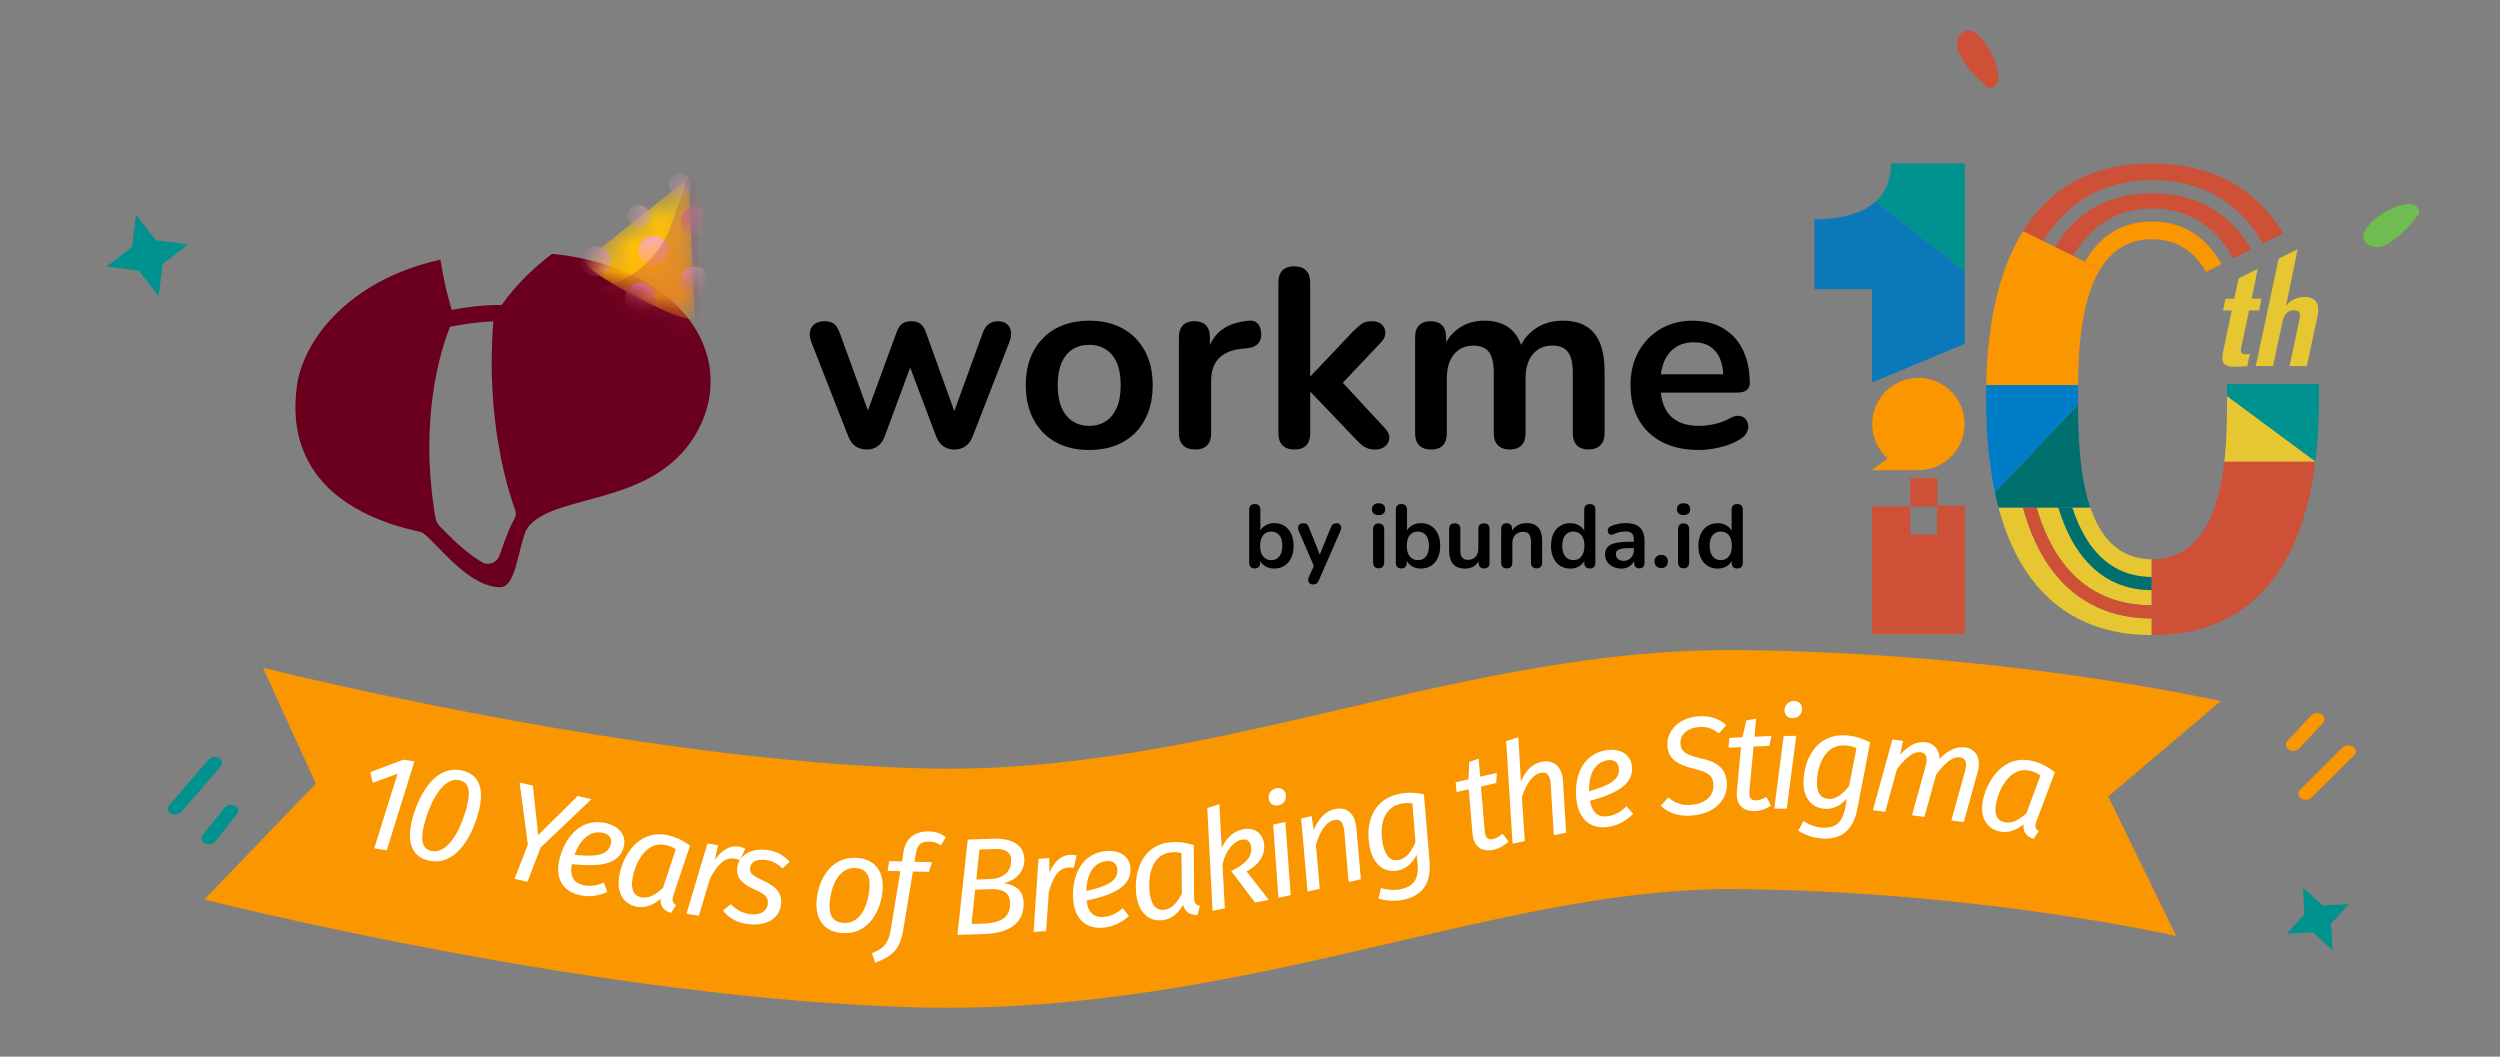 <svg width="97" height="41" viewBox="0 0 97 41" fill="none" xmlns="http://www.w3.org/2000/svg">
<rect x="0" y="0" width="97" height="41" fill="#808080" stroke="none"/>
<path d="M27.562 14.489C27.514 13.937 27.345 13.393 27.054 12.88C26.233 11.431 24.445 10.24 21.725 9.881C21.715 9.881 21.703 9.879 21.693 9.878C21.602 9.866 21.505 9.861 21.412 9.851C21.162 10.044 20.931 10.235 20.73 10.418C20.628 10.509 20.532 10.601 20.442 10.689C20.415 10.716 20.39 10.741 20.364 10.767C20.291 10.84 20.222 10.912 20.156 10.984C20.132 11.009 20.108 11.036 20.085 11.062C20.012 11.143 19.942 11.221 19.88 11.295C19.873 11.304 19.866 11.312 19.86 11.319C19.709 11.5 19.585 11.664 19.489 11.802C19.482 11.812 19.474 11.822 19.467 11.832C18.74 11.832 18.068 11.918 17.526 12.022C17.481 11.871 17.44 11.724 17.403 11.58C17.398 11.558 17.391 11.534 17.384 11.512C17.367 11.443 17.35 11.377 17.333 11.309C17.327 11.283 17.322 11.26 17.315 11.234C17.299 11.168 17.284 11.104 17.271 11.041C17.266 11.018 17.261 10.994 17.256 10.97C17.242 10.907 17.228 10.845 17.217 10.784C17.212 10.762 17.208 10.741 17.205 10.721C17.203 10.711 17.201 10.701 17.198 10.691C17.154 10.465 17.118 10.259 17.09 10.074C16.788 10.142 16.495 10.218 16.221 10.306C15.999 10.377 15.786 10.455 15.581 10.537C15.171 10.701 14.797 10.887 14.455 11.09C13.087 11.898 12.244 12.957 11.824 13.918C11.666 14.279 11.568 14.625 11.524 14.94C11.49 15.184 11.47 15.417 11.465 15.643C11.433 16.85 11.788 17.78 12.352 18.495C12.372 18.52 12.391 18.545 12.411 18.569C12.511 18.689 12.616 18.806 12.726 18.915C12.845 19.031 12.97 19.142 13.101 19.245C13.231 19.348 13.365 19.445 13.502 19.536C13.676 19.651 13.856 19.755 14.039 19.849C14.11 19.887 14.182 19.924 14.255 19.958C14.323 19.99 14.391 20.022 14.458 20.051C14.543 20.088 14.629 20.125 14.714 20.159C14.844 20.212 14.973 20.259 15.102 20.305C15.202 20.339 15.3 20.371 15.398 20.401C15.603 20.464 15.805 20.518 15.999 20.566C16.106 20.591 16.209 20.615 16.312 20.637C16.338 20.642 16.365 20.655 16.397 20.674C16.407 20.681 16.421 20.691 16.431 20.7C16.488 20.74 16.553 20.794 16.627 20.866C16.671 20.908 16.721 20.955 16.771 21.008C16.892 21.13 17.029 21.274 17.178 21.424C17.78 22.038 18.59 22.783 19.407 22.783C20.009 22.783 20.08 21.396 20.405 20.593C20.405 20.593 20.405 20.591 20.407 20.59C20.454 20.506 20.501 20.435 20.549 20.383C21.666 19.14 25.279 19.616 26.944 16.933C27.372 16.242 27.58 15.499 27.57 14.76C27.57 14.669 27.565 14.576 27.557 14.484L27.562 14.489ZM19.987 19.777C20.032 19.9 20.019 20.036 19.951 20.149C19.814 20.38 19.645 20.791 19.389 21.523C19.384 21.536 19.379 21.55 19.375 21.563C19.274 21.846 18.939 21.963 18.683 21.805C18.215 21.519 17.728 21.096 17.418 20.776C17.291 20.645 17.181 20.532 17.079 20.435C16.985 20.346 16.92 20.229 16.898 20.1C16.245 16.305 17.088 13.615 17.459 12.681C17.919 12.584 18.503 12.494 19.143 12.47C18.832 16.278 19.714 19.037 19.985 19.777H19.987Z" fill="#6A001D"/>
<path d="M33.621 17.439C33.456 17.439 33.316 17.399 33.197 17.316C33.079 17.233 32.984 17.104 32.911 16.926L31.482 13.28C31.423 13.122 31.404 12.982 31.428 12.862C31.452 12.74 31.511 12.643 31.611 12.57C31.709 12.498 31.841 12.462 32.005 12.462C32.149 12.462 32.268 12.496 32.359 12.565C32.451 12.635 32.53 12.763 32.596 12.955L33.788 16.237H33.561L34.794 12.875C34.846 12.731 34.918 12.626 35.006 12.56C35.094 12.494 35.211 12.462 35.356 12.462C35.502 12.462 35.618 12.496 35.712 12.565C35.803 12.635 35.873 12.738 35.918 12.875L37.13 16.237H36.924L38.126 12.926C38.192 12.748 38.275 12.626 38.377 12.562C38.478 12.496 38.592 12.464 38.717 12.464C38.874 12.464 38.996 12.503 39.081 12.582C39.166 12.662 39.217 12.762 39.228 12.884C39.242 13.005 39.218 13.138 39.159 13.283L37.74 16.93C37.674 17.101 37.581 17.229 37.459 17.314C37.337 17.399 37.195 17.443 37.031 17.443C36.866 17.443 36.724 17.4 36.602 17.314C36.48 17.229 36.387 17.101 36.321 16.93L35.031 13.508H35.593L34.332 16.919C34.266 17.097 34.174 17.228 34.056 17.314C33.937 17.399 33.793 17.443 33.622 17.443L33.621 17.439Z" fill="black"/>
<path d="M42.262 17.46C41.762 17.46 41.329 17.359 40.961 17.156C40.594 16.952 40.308 16.661 40.105 16.283C39.901 15.906 39.8 15.46 39.8 14.947C39.8 14.559 39.857 14.212 39.972 13.907C40.088 13.602 40.254 13.338 40.47 13.118C40.687 12.898 40.946 12.73 41.249 12.615C41.55 12.5 41.889 12.442 42.263 12.442C42.763 12.442 43.196 12.544 43.564 12.747C43.931 12.95 44.217 13.24 44.42 13.614C44.624 13.989 44.725 14.432 44.725 14.945C44.725 15.333 44.668 15.682 44.553 15.99C44.437 16.299 44.271 16.564 44.055 16.785C43.838 17.005 43.579 17.172 43.276 17.288C42.974 17.403 42.636 17.46 42.262 17.46ZM42.262 16.524C42.504 16.524 42.719 16.465 42.902 16.346C43.086 16.227 43.228 16.051 43.33 15.819C43.432 15.586 43.482 15.296 43.482 14.947C43.482 14.422 43.371 14.029 43.147 13.768C42.924 13.509 42.627 13.379 42.26 13.379C42.016 13.379 41.803 13.437 41.62 13.552C41.435 13.667 41.293 13.841 41.192 14.073C41.09 14.307 41.039 14.597 41.039 14.945C41.039 15.465 41.151 15.857 41.374 16.124C41.598 16.39 41.892 16.524 42.262 16.524Z" fill="black"/>
<path d="M46.372 17.439C46.169 17.439 46.013 17.385 45.905 17.277C45.796 17.168 45.742 17.012 45.742 16.809V13.083C45.742 12.88 45.795 12.726 45.9 12.619C46.005 12.514 46.152 12.462 46.343 12.462C46.535 12.462 46.682 12.514 46.787 12.619C46.892 12.724 46.944 12.879 46.944 13.083V13.705H46.846C46.938 13.31 47.119 13.012 47.388 12.807C47.657 12.604 48.014 12.482 48.461 12.443C48.599 12.43 48.709 12.465 48.792 12.546C48.873 12.63 48.922 12.755 48.934 12.926C48.947 13.09 48.908 13.224 48.82 13.326C48.732 13.427 48.599 13.488 48.421 13.508L48.204 13.529C47.803 13.568 47.501 13.691 47.298 13.898C47.095 14.105 46.993 14.396 46.993 14.77V16.811C46.993 17.014 46.941 17.17 46.836 17.278C46.731 17.387 46.577 17.441 46.372 17.441V17.439Z" fill="black"/>
<path d="M50.213 17.439C50.016 17.439 49.864 17.385 49.759 17.277C49.654 17.168 49.602 17.012 49.602 16.809V10.954C49.602 10.751 49.654 10.597 49.759 10.491C49.864 10.386 50.015 10.333 50.213 10.333C50.411 10.333 50.563 10.386 50.672 10.491C50.78 10.595 50.834 10.75 50.834 10.954V14.592H50.855L52.48 12.877C52.612 12.745 52.727 12.643 52.825 12.572C52.923 12.499 53.059 12.463 53.23 12.463C53.401 12.463 53.531 12.508 53.619 12.597C53.708 12.685 53.753 12.792 53.753 12.917C53.753 13.043 53.694 13.168 53.575 13.292L51.86 15.105V14.592L53.743 16.623C53.861 16.748 53.916 16.874 53.906 17.002C53.895 17.131 53.841 17.236 53.743 17.317C53.645 17.399 53.52 17.441 53.369 17.441C53.184 17.441 53.039 17.405 52.93 17.332C52.822 17.26 52.702 17.151 52.571 17.007L50.856 15.214H50.836V16.811C50.836 17.231 50.629 17.441 50.215 17.441L50.213 17.439Z" fill="black"/>
<path d="M55.517 17.44C55.321 17.44 55.169 17.386 55.064 17.277C54.959 17.169 54.906 17.013 54.906 16.81V13.084C54.906 12.881 54.959 12.727 55.064 12.62C55.169 12.514 55.316 12.463 55.507 12.463C55.699 12.463 55.846 12.515 55.951 12.62C56.056 12.725 56.108 12.879 56.108 13.084V13.804L56 13.508C56.132 13.179 56.335 12.92 56.611 12.729C56.887 12.539 57.216 12.442 57.597 12.442C57.978 12.442 58.303 12.534 58.553 12.718C58.802 12.903 58.977 13.186 59.075 13.565H58.938C59.07 13.216 59.286 12.942 59.588 12.742C59.889 12.542 60.238 12.442 60.633 12.442C61 12.442 61.305 12.515 61.543 12.659C61.784 12.803 61.962 13.022 62.08 13.315C62.199 13.608 62.258 13.977 62.258 14.424V16.808C62.258 17.012 62.204 17.167 62.095 17.276C61.987 17.384 61.835 17.438 61.636 17.438C61.438 17.438 61.288 17.384 61.183 17.276C61.078 17.167 61.025 17.012 61.025 16.808V14.473C61.025 14.105 60.964 13.836 60.843 13.665C60.721 13.494 60.516 13.409 60.226 13.409C59.904 13.409 59.651 13.523 59.468 13.75C59.283 13.977 59.192 14.29 59.192 14.691V16.81C59.192 17.013 59.139 17.169 59.034 17.277C58.929 17.386 58.779 17.44 58.58 17.44C58.382 17.44 58.23 17.386 58.122 17.277C58.013 17.169 57.959 17.013 57.959 16.81V14.475C57.959 14.107 57.898 13.838 57.776 13.667C57.654 13.496 57.453 13.411 57.17 13.411C56.848 13.411 56.594 13.525 56.411 13.752C56.227 13.978 56.136 14.292 56.136 14.693V16.812C56.136 17.232 55.929 17.442 55.514 17.442L55.517 17.44Z" fill="black"/>
<path d="M65.903 17.459C65.358 17.459 64.889 17.357 64.495 17.154C64.1 16.951 63.797 16.661 63.584 16.287C63.37 15.912 63.264 15.469 63.264 14.956C63.264 14.443 63.367 14.019 63.574 13.645C63.78 13.271 64.066 12.976 64.43 12.762C64.794 12.549 65.211 12.442 65.676 12.442C66.018 12.442 66.325 12.498 66.597 12.61C66.87 12.722 67.104 12.883 67.297 13.093C67.49 13.303 67.639 13.558 67.74 13.857C67.842 14.156 67.893 14.492 67.893 14.868C67.893 14.986 67.852 15.076 67.769 15.139C67.686 15.201 67.571 15.232 67.419 15.232H64.256V14.522H67.024L66.867 14.669C66.867 14.368 66.823 14.114 66.733 13.911C66.645 13.707 66.516 13.552 66.349 13.443C66.181 13.335 65.973 13.281 65.722 13.281C65.446 13.281 65.211 13.345 65.018 13.472C64.825 13.601 64.676 13.78 64.574 14.014C64.473 14.248 64.422 14.525 64.422 14.847V14.917C64.422 15.455 64.549 15.858 64.801 16.124C65.053 16.39 65.427 16.524 65.92 16.524C66.091 16.524 66.283 16.502 66.496 16.459C66.709 16.417 66.911 16.343 67.102 16.238C67.239 16.158 67.361 16.124 67.466 16.134C67.571 16.145 67.656 16.182 67.717 16.248C67.779 16.314 67.817 16.393 67.83 16.49C67.844 16.585 67.825 16.681 67.776 16.781C67.727 16.88 67.642 16.966 67.525 17.037C67.295 17.181 67.031 17.288 66.731 17.357C66.432 17.427 66.156 17.46 65.898 17.46L65.903 17.459Z" fill="black"/>
<path d="M49.446 22.062C49.302 22.062 49.176 22.027 49.07 21.955C48.963 21.884 48.892 21.788 48.856 21.668L48.895 21.581V21.834C48.895 21.905 48.877 21.96 48.84 21.998C48.802 22.037 48.75 22.055 48.684 22.055C48.618 22.055 48.562 22.037 48.525 21.998C48.487 21.959 48.469 21.905 48.469 21.834V19.774C48.469 19.703 48.487 19.649 48.525 19.612C48.562 19.574 48.614 19.556 48.684 19.556C48.753 19.556 48.807 19.574 48.845 19.612C48.884 19.649 48.902 19.703 48.902 19.774V20.675H48.86C48.897 20.562 48.968 20.47 49.075 20.401C49.182 20.331 49.305 20.297 49.446 20.297C49.596 20.297 49.727 20.333 49.837 20.404C49.947 20.475 50.035 20.577 50.098 20.707C50.16 20.838 50.191 20.995 50.191 21.176C50.191 21.358 50.16 21.513 50.098 21.645C50.035 21.779 49.949 21.881 49.835 21.952C49.723 22.023 49.593 22.059 49.446 22.059V22.062ZM49.324 21.734C49.408 21.734 49.485 21.713 49.549 21.671C49.613 21.629 49.664 21.568 49.7 21.485C49.735 21.403 49.754 21.3 49.754 21.178C49.754 20.994 49.715 20.855 49.635 20.763C49.557 20.672 49.453 20.626 49.324 20.626C49.237 20.626 49.163 20.646 49.099 20.687C49.034 20.728 48.983 20.789 48.948 20.872C48.912 20.953 48.894 21.056 48.894 21.178C48.894 21.361 48.933 21.498 49.012 21.593C49.09 21.686 49.195 21.734 49.324 21.734Z" fill="black"/>
<path d="M50.942 22.678C50.891 22.678 50.849 22.664 50.817 22.637C50.785 22.61 50.766 22.575 50.759 22.532C50.754 22.488 50.761 22.442 50.781 22.393L51.017 21.87V22.049L50.385 20.59C50.365 20.539 50.358 20.491 50.365 20.447C50.372 20.403 50.394 20.368 50.429 20.342C50.465 20.315 50.514 20.302 50.577 20.302C50.629 20.302 50.673 20.314 50.705 20.339C50.737 20.363 50.766 20.409 50.791 20.476L51.259 21.645H51.156L51.633 20.473C51.658 20.409 51.689 20.364 51.723 20.339C51.758 20.315 51.804 20.302 51.862 20.302C51.912 20.302 51.953 20.315 51.983 20.342C52.014 20.369 52.033 20.403 52.039 20.446C52.046 20.488 52.039 20.535 52.016 20.586L51.174 22.51C51.144 22.575 51.111 22.619 51.078 22.642C51.044 22.666 50.998 22.676 50.942 22.676V22.678Z" fill="black"/>
<path d="M53.49 19.985C53.408 19.985 53.346 19.964 53.3 19.924C53.254 19.883 53.232 19.827 53.232 19.756C53.232 19.685 53.254 19.626 53.3 19.587C53.346 19.548 53.408 19.527 53.49 19.527C53.571 19.527 53.637 19.548 53.681 19.587C53.725 19.626 53.747 19.683 53.747 19.756C53.747 19.829 53.725 19.883 53.681 19.924C53.637 19.964 53.574 19.985 53.49 19.985ZM53.49 22.051C53.42 22.051 53.368 22.03 53.331 21.988C53.293 21.946 53.275 21.888 53.275 21.815V20.544C53.275 20.467 53.293 20.41 53.331 20.369C53.368 20.328 53.42 20.308 53.49 20.308C53.559 20.308 53.613 20.328 53.651 20.369C53.69 20.41 53.708 20.467 53.708 20.544V21.815C53.708 21.89 53.69 21.947 53.652 21.988C53.615 22.03 53.561 22.051 53.49 22.051Z" fill="black"/>
<path d="M55.135 22.062C54.991 22.062 54.866 22.027 54.759 21.955C54.653 21.884 54.581 21.788 54.546 21.668L54.585 21.581V21.834C54.585 21.905 54.566 21.96 54.529 21.998C54.492 22.037 54.439 22.055 54.373 22.055C54.307 22.055 54.251 22.037 54.214 21.998C54.177 21.959 54.158 21.905 54.158 21.834V19.774C54.158 19.703 54.177 19.649 54.214 19.612C54.251 19.574 54.304 19.556 54.373 19.556C54.443 19.556 54.497 19.574 54.534 19.612C54.573 19.649 54.592 19.703 54.592 19.774V20.675H54.549C54.587 20.562 54.658 20.47 54.764 20.401C54.871 20.331 54.995 20.297 55.135 20.297C55.286 20.297 55.416 20.333 55.526 20.404C55.636 20.475 55.724 20.577 55.787 20.707C55.85 20.838 55.88 20.995 55.88 21.176C55.88 21.358 55.85 21.513 55.787 21.645C55.724 21.779 55.638 21.881 55.525 21.952C55.413 22.023 55.282 22.059 55.135 22.059V22.062ZM55.013 21.734C55.098 21.734 55.174 21.713 55.238 21.671C55.303 21.629 55.354 21.568 55.389 21.485C55.425 21.403 55.443 21.3 55.443 21.178C55.443 20.994 55.404 20.855 55.325 20.763C55.247 20.672 55.142 20.626 55.013 20.626C54.927 20.626 54.852 20.646 54.788 20.687C54.724 20.728 54.673 20.789 54.637 20.872C54.602 20.953 54.583 21.056 54.583 21.178C54.583 21.361 54.622 21.498 54.702 21.593C54.78 21.686 54.885 21.734 55.013 21.734Z" fill="black"/>
<path d="M56.852 22.061C56.712 22.061 56.595 22.035 56.502 21.983C56.409 21.93 56.341 21.853 56.295 21.749C56.25 21.646 56.227 21.516 56.227 21.361V20.523C56.227 20.449 56.246 20.394 56.283 20.359C56.321 20.323 56.373 20.305 56.443 20.305C56.512 20.305 56.566 20.323 56.603 20.359C56.642 20.394 56.661 20.45 56.661 20.523V21.368C56.661 21.488 56.685 21.577 56.734 21.636C56.783 21.693 56.859 21.722 56.966 21.722C57.081 21.722 57.176 21.682 57.25 21.602C57.325 21.522 57.36 21.416 57.36 21.285V20.523C57.36 20.449 57.379 20.394 57.416 20.359C57.453 20.323 57.506 20.305 57.575 20.305C57.645 20.305 57.699 20.323 57.736 20.359C57.775 20.394 57.794 20.45 57.794 20.523V21.834C57.794 21.981 57.723 22.056 57.582 22.056C57.514 22.056 57.464 22.037 57.426 21.998C57.389 21.959 57.37 21.905 57.37 21.834V21.57L57.419 21.673C57.37 21.798 57.298 21.893 57.199 21.961C57.101 22.029 56.984 22.061 56.851 22.061H56.852Z" fill="black"/>
<path d="M58.461 22.054C58.392 22.054 58.339 22.035 58.302 21.996C58.265 21.957 58.246 21.903 58.246 21.832V20.521C58.246 20.45 58.265 20.396 58.302 20.359C58.339 20.321 58.392 20.303 58.458 20.303C58.524 20.303 58.576 20.321 58.614 20.359C58.651 20.396 58.669 20.45 58.669 20.521V20.756L58.63 20.67C58.681 20.548 58.761 20.455 58.867 20.391C58.974 20.326 59.096 20.296 59.233 20.296C59.37 20.296 59.482 20.321 59.57 20.372C59.658 20.423 59.724 20.499 59.768 20.602C59.812 20.706 59.834 20.836 59.834 20.992V21.83C59.834 21.901 59.816 21.957 59.778 21.994C59.741 22.034 59.689 22.052 59.619 22.052C59.55 22.052 59.496 22.034 59.458 21.994C59.419 21.956 59.401 21.901 59.401 21.83V21.012C59.401 20.88 59.375 20.785 59.326 20.724C59.277 20.665 59.199 20.635 59.096 20.635C58.969 20.635 58.867 20.675 58.793 20.755C58.718 20.834 58.679 20.941 58.679 21.072V21.83C58.679 21.978 58.607 22.052 58.461 22.052V22.054Z" fill="black"/>
<path d="M60.924 22.061C60.776 22.061 60.646 22.025 60.534 21.954C60.422 21.883 60.334 21.78 60.272 21.648C60.209 21.515 60.179 21.358 60.179 21.178C60.179 20.999 60.209 20.84 60.272 20.709C60.334 20.579 60.421 20.477 60.534 20.406C60.646 20.335 60.776 20.299 60.924 20.299C61.071 20.299 61.188 20.333 61.293 20.403C61.398 20.472 61.469 20.564 61.506 20.677H61.467V19.776C61.467 19.705 61.486 19.651 61.523 19.613C61.56 19.576 61.613 19.558 61.682 19.558C61.752 19.558 61.806 19.576 61.843 19.613C61.882 19.651 61.901 19.705 61.901 19.776V21.835C61.901 21.907 61.882 21.962 61.845 22C61.807 22.039 61.755 22.057 61.686 22.057C61.616 22.057 61.564 22.039 61.526 22C61.489 21.961 61.471 21.907 61.471 21.835V21.564L61.51 21.668C61.476 21.788 61.405 21.885 61.298 21.956C61.191 22.027 61.066 22.062 60.924 22.062V22.061ZM61.046 21.732C61.13 21.732 61.206 21.712 61.271 21.669C61.335 21.627 61.386 21.566 61.422 21.483C61.457 21.402 61.476 21.299 61.476 21.177C61.476 20.992 61.437 20.853 61.357 20.762C61.279 20.67 61.174 20.625 61.046 20.625C60.959 20.625 60.885 20.645 60.82 20.686C60.756 20.726 60.705 20.787 60.67 20.87C60.634 20.951 60.615 21.055 60.615 21.177C60.615 21.36 60.654 21.497 60.734 21.592C60.812 21.685 60.917 21.732 61.046 21.732Z" fill="black"/>
<path d="M62.91 22.061C62.788 22.061 62.678 22.037 62.583 21.989C62.486 21.942 62.412 21.878 62.358 21.796C62.303 21.715 62.276 21.624 62.276 21.522C62.276 21.397 62.309 21.299 62.373 21.226C62.437 21.153 62.542 21.1 62.688 21.068C62.833 21.036 63.028 21.019 63.274 21.019H63.446V21.268H63.277C63.133 21.268 63.02 21.275 62.933 21.288C62.847 21.302 62.788 21.326 62.75 21.36C62.715 21.393 62.696 21.439 62.696 21.5C62.696 21.576 62.723 21.639 62.776 21.688C62.828 21.737 62.903 21.761 62.998 21.761C63.074 21.761 63.142 21.742 63.201 21.707C63.26 21.671 63.306 21.622 63.341 21.559C63.375 21.497 63.394 21.425 63.394 21.344V20.946C63.394 20.831 63.368 20.748 63.318 20.697C63.267 20.646 63.181 20.621 63.062 20.621C62.994 20.621 62.923 20.63 62.845 20.645C62.767 20.66 62.686 20.689 62.602 20.728C62.557 20.748 62.519 20.755 62.485 20.745C62.451 20.736 62.425 20.716 62.407 20.687C62.388 20.658 62.38 20.626 62.38 20.592C62.38 20.558 62.388 20.523 62.407 20.491C62.425 20.457 62.456 20.433 62.5 20.416C62.606 20.372 62.708 20.342 62.806 20.323C62.904 20.304 62.994 20.296 63.075 20.296C63.242 20.296 63.379 20.321 63.487 20.372C63.594 20.423 63.675 20.499 63.727 20.602C63.78 20.706 63.807 20.838 63.807 20.999V21.83C63.807 21.901 63.79 21.957 63.755 21.994C63.721 22.034 63.67 22.052 63.605 22.052C63.541 22.052 63.49 22.034 63.455 21.994C63.419 21.956 63.401 21.901 63.401 21.83V21.664H63.428C63.411 21.746 63.38 21.815 63.333 21.874C63.285 21.934 63.226 21.979 63.155 22.012C63.084 22.044 63.001 22.061 62.91 22.061Z" fill="black"/>
<path d="M64.455 22.042C64.377 22.042 64.313 22.019 64.266 21.97C64.218 21.921 64.194 21.86 64.194 21.782C64.194 21.704 64.218 21.648 64.266 21.6C64.313 21.553 64.376 21.529 64.455 21.529C64.535 21.529 64.599 21.553 64.645 21.6C64.69 21.648 64.712 21.709 64.712 21.782C64.712 21.855 64.69 21.921 64.645 21.97C64.599 22.019 64.536 22.042 64.455 22.042Z" fill="black"/>
<path d="M65.322 19.985C65.24 19.985 65.178 19.964 65.132 19.924C65.087 19.883 65.064 19.827 65.064 19.756C65.064 19.685 65.087 19.626 65.132 19.587C65.178 19.548 65.24 19.527 65.322 19.527C65.403 19.527 65.469 19.548 65.513 19.587C65.557 19.626 65.579 19.683 65.579 19.756C65.579 19.829 65.557 19.883 65.513 19.924C65.469 19.964 65.406 19.985 65.322 19.985ZM65.322 22.051C65.252 22.051 65.2 22.03 65.163 21.988C65.125 21.946 65.107 21.888 65.107 21.815V20.544C65.107 20.467 65.125 20.41 65.163 20.369C65.2 20.328 65.252 20.308 65.322 20.308C65.391 20.308 65.445 20.328 65.483 20.369C65.522 20.41 65.54 20.467 65.54 20.544V21.815C65.54 21.89 65.522 21.947 65.484 21.988C65.447 22.03 65.393 22.051 65.322 22.051Z" fill="black"/>
<path d="M66.643 22.061C66.496 22.061 66.366 22.025 66.254 21.954C66.142 21.883 66.054 21.78 65.992 21.648C65.929 21.515 65.898 21.358 65.898 21.178C65.898 20.999 65.929 20.84 65.992 20.709C66.054 20.579 66.141 20.477 66.254 20.406C66.366 20.335 66.496 20.299 66.643 20.299C66.791 20.299 66.908 20.333 67.013 20.403C67.118 20.472 67.189 20.564 67.226 20.677H67.187V19.776C67.187 19.705 67.206 19.651 67.243 19.613C67.28 19.576 67.332 19.558 67.402 19.558C67.471 19.558 67.526 19.576 67.563 19.613C67.602 19.651 67.62 19.705 67.62 19.776V21.835C67.62 21.907 67.602 21.962 67.564 22C67.527 22.039 67.475 22.057 67.405 22.057C67.336 22.057 67.283 22.039 67.246 22C67.209 21.961 67.19 21.907 67.19 21.835V21.564L67.229 21.668C67.195 21.788 67.124 21.885 67.018 21.956C66.911 22.027 66.786 22.062 66.643 22.062V22.061ZM66.765 21.732C66.85 21.732 66.926 21.712 66.99 21.669C67.055 21.627 67.106 21.566 67.141 21.483C67.177 21.402 67.195 21.299 67.195 21.177C67.195 20.992 67.156 20.853 67.077 20.762C66.999 20.67 66.894 20.625 66.765 20.625C66.679 20.625 66.605 20.645 66.54 20.686C66.476 20.726 66.425 20.787 66.389 20.87C66.354 20.951 66.335 21.055 66.335 21.177C66.335 21.36 66.374 21.497 66.454 21.592C66.532 21.685 66.637 21.732 66.765 21.732Z" fill="black"/>
<mask id="mask0_8531_1175" style="mask-type:alpha" maskUnits="userSpaceOnUse" x="22" y="7" width="5" height="6">
<path d="M24.771 11.559C23.3 10.771 22.802 10.436 22.696 10.114L26.44 7.123C26.556 7.03 26.729 7.109 26.735 7.258L26.952 12.367C26.572 12.484 25.279 11.83 24.771 11.559Z" fill="#BB2E55"/>
</mask>
<g mask="url(#mask0_8531_1175)">
<path d="M24.771 11.559C23.3 10.771 22.802 10.436 22.696 10.114L26.44 7.123C26.556 7.03 26.729 7.109 26.735 7.258L26.952 12.367C26.572 12.484 25.279 11.83 24.771 11.559Z" fill="url(#paint0_linear_8531_1175)"/>
<g style="mix-blend-mode:overlay">
<circle cx="0.582" cy="0.582" r="0.582" transform="matrix(-1 0.021 0.021 1 27.568 8.008)" fill="url(#paint1_linear_8531_1175)"/>
</g>
<g style="mix-blend-mode:overlay">
<circle cx="0.436" cy="0.436" r="0.436" transform="matrix(-1 0.021 0.021 1 25.204 7.95)" fill="url(#paint2_linear_8531_1175)"/>
</g>
<g style="mix-blend-mode:overlay">
<circle cx="0.436" cy="0.436" r="0.436" transform="matrix(-1 0.021 0.021 1 26.817 6.714)" fill="url(#paint3_linear_8531_1175)"/>
</g>
<g style="mix-blend-mode:overlay">
<circle cx="0.582" cy="0.582" r="0.582" transform="matrix(-1 0.021 0.021 1 25.915 9.149)" fill="url(#paint4_linear_8531_1175)"/>
</g>
<g style="mix-blend-mode:overlay">
<circle cx="0.582" cy="0.582" r="0.582" transform="matrix(-1 0.021 0.021 1 27.545 10.336)" fill="url(#paint5_linear_8531_1175)"/>
</g>
<g style="mix-blend-mode:overlay">
<circle cx="0.582" cy="0.582" r="0.582" transform="matrix(-1 0.021 0.021 1 25.413 10.963)" fill="url(#paint6_linear_8531_1175)"/>
</g>
<g style="mix-blend-mode:overlay">
<circle cx="0.582" cy="0.582" r="0.582" transform="matrix(-1 0.021 0.021 1 23.674 9.545)" fill="url(#paint7_linear_8531_1175)"/>
</g>
<g style="mix-blend-mode:multiply" opacity="0.3">
<path d="M26.045 8.717L27.017 5.947L27.176 13.542L26.789 14.243L22.182 11.245C23.893 11.372 25.477 10.336 26.045 8.717Z" fill="#BB2E55"/>
</g>
</g>
<path d="M75.17 18.544H74.118V19.646H75.158V20.737H74.12V19.646H72.639V24.604H76.235V19.627H75.17V18.544Z" fill="#CE5036"/>
<path d="M83.495 9.283C84.505 9.283 85.165 9.799 85.597 10.549L86.196 10.25C85.579 9.157 84.677 8.595 83.505 8.595C82.333 8.595 81.504 9.122 80.894 10.15L81.49 10.445C81.915 9.751 82.549 9.282 83.495 9.282L83.495 9.283Z" fill="#F99600"/>
<path d="M81.104 19.69H80.4C80.559 20.176 80.753 20.599 80.981 20.957C81.583 21.901 82.426 22.383 83.486 22.388V21.7C82.201 21.697 81.493 20.827 81.104 19.689V19.69Z" fill="#E6C731"/>
<path d="M81.887 22.513C81.364 22.234 80.914 21.802 80.55 21.231C80.275 20.8 80.047 20.285 79.866 19.689H79.017C79.263 20.53 79.596 21.235 80.017 21.801C80.846 22.916 82.013 23.482 83.486 23.485V22.898C82.9 22.896 82.362 22.766 81.887 22.513V22.513Z" fill="#E6C731"/>
<path d="M80.55 9.739C80.915 9.174 81.364 8.748 81.887 8.471C82.367 8.216 82.911 8.087 83.503 8.087C84.094 8.087 84.651 8.216 85.135 8.47C85.662 8.747 86.115 9.173 86.481 9.738C86.541 9.83 86.598 9.925 86.653 10.024L87.353 9.675C87.248 9.496 87.135 9.327 87.016 9.169C86.177 8.062 84.993 7.5 83.497 7.5C81.838 7.5 80.576 8.207 79.735 9.582L80.435 9.928C80.472 9.863 80.511 9.8 80.55 9.739L80.55 9.739Z" fill="#CE5036"/>
<path d="M79.608 8.86C80.092 8.217 80.688 7.733 81.378 7.419C82.008 7.133 82.722 6.988 83.498 6.988C84.275 6.988 85.005 7.133 85.641 7.419C86.337 7.732 86.936 8.217 87.424 8.86C87.562 9.042 87.691 9.238 87.812 9.446L88.592 9.058C87.394 7.089 85.537 6.343 83.493 6.343C81.45 6.343 79.691 7.066 78.496 8.969L79.276 9.354C79.381 9.181 79.491 9.015 79.608 8.86Z" fill="#CE5036"/>
<path d="M81.379 23.564C80.688 23.248 80.092 22.758 79.608 22.107C79.128 21.462 78.755 20.654 78.488 19.69H77.543C78.519 23.365 80.858 24.64 83.487 24.642V23.997C82.714 23.995 82.005 23.85 81.379 23.564Z" fill="#E6C731"/>
<path d="M80.018 21.802C79.597 21.236 79.264 20.53 79.018 19.69H78.488C78.755 20.654 79.128 21.462 79.608 22.107C80.092 22.757 80.688 23.248 81.379 23.564C82.005 23.85 82.714 23.995 83.488 23.997V23.486C82.015 23.483 80.847 22.917 80.018 21.802H80.018Z" fill="#CE5036"/>
<path d="M80.98 20.957C80.752 20.599 80.558 20.177 80.4 19.69H79.865C80.046 20.286 80.274 20.8 80.549 21.232C80.913 21.803 81.363 22.235 81.886 22.514C82.361 22.767 82.899 22.897 83.485 22.9V22.389C82.425 22.384 81.582 21.902 80.98 20.958V20.957Z" fill="#00706E"/>
<path d="M88.969 17.261L88.485 16.903L87.673 16.302L87.173 15.932L86.409 15.367C86.409 15.384 86.409 15.401 86.409 15.418C86.409 16.077 86.409 16.99 86.303 17.917H89.833C89.834 17.912 89.834 17.907 89.835 17.902L88.968 17.261L88.969 17.261Z" fill="#E6C731"/>
<path d="M80.892 10.152L80.436 9.926L79.736 9.581L79.276 9.354L78.496 8.969C77.651 10.315 77.119 12.252 77.064 14.941H80.629C80.64 13.652 80.729 11.689 81.489 10.447L80.892 10.152H80.892Z" fill="#F99600"/>
<path d="M89.973 14.898H86.408C86.41 15.066 86.41 15.223 86.41 15.366L87.174 15.931L87.673 16.301L88.485 16.902L88.969 17.26L89.836 17.901C89.93 17.15 89.979 16.323 89.979 15.417C89.979 15.241 89.977 15.068 89.973 14.898V14.898Z" fill="#00928F"/>
<path d="M88.898 17.915H86.303C86.088 19.781 85.442 21.7 83.494 21.7C83.491 21.7 83.489 21.7 83.486 21.7V24.642C83.489 24.642 83.491 24.642 83.494 24.642C86.555 24.642 89.198 22.967 89.833 17.915H88.898V17.915Z" fill="#CE5036"/>
<path d="M80.628 15.701L79.883 16.487L79.403 16.994L78.638 17.8L78.189 18.274L77.401 19.104C77.444 19.306 77.491 19.502 77.541 19.692H81.104C80.667 18.415 80.631 16.802 80.628 15.701L80.628 15.701Z" fill="#00706E"/>
<path d="M80.63 14.942H77.064C77.064 14.951 77.063 14.96 77.063 14.969C77.06 15.117 77.059 15.266 77.059 15.418C77.059 16.835 77.18 18.057 77.402 19.103L78.189 18.273L78.638 17.799L79.403 16.993L79.884 16.486L80.628 15.7C80.628 15.602 80.628 15.508 80.628 15.418C80.628 15.281 80.628 15.13 80.629 14.969C80.629 14.96 80.629 14.95 80.629 14.941L80.63 14.942Z" fill="#007DC7"/>
<path d="M86.853 10.843H86.85L86.69 11.59H86.35L86.253 12.047H86.593L86.277 13.542C86.165 14.071 86.229 14.231 86.753 14.231C86.908 14.231 87.044 14.217 87.195 14.202L87.292 13.736C87.248 13.741 87.195 13.746 87.141 13.746C86.947 13.746 86.923 13.664 86.966 13.46L87.263 12.047H87.651L87.748 11.591H87.36L87.427 11.275H87.428L87.443 11.202L87.52 10.843H87.516L87.6 10.433L86.862 10.797L86.853 10.843L86.853 10.843Z" fill="#E6C731"/>
<path d="M89.408 11.524C89.127 11.524 88.874 11.636 88.704 11.859H88.695L88.818 11.277H88.82L88.864 11.062L88.932 10.738H88.93L89.147 9.67L88.41 10.034L88.266 10.738H88.262L87.524 14.204H88.194L88.563 12.471C88.626 12.18 88.782 12.039 89.01 12.039C89.209 12.039 89.272 12.141 89.219 12.403L88.835 14.204H89.505L89.918 12.267C90.025 11.753 89.826 11.524 89.408 11.524V11.524Z" fill="#E6C731"/>
<path d="M74.434 14.659C73.444 14.659 72.642 15.462 72.642 16.452C72.642 16.982 72.872 17.458 73.238 17.786L72.63 18.244H74.401V18.243C74.412 18.243 74.423 18.244 74.434 18.244C75.424 18.244 76.227 17.442 76.227 16.452C76.227 15.462 75.424 14.659 74.434 14.659Z" fill="#F99600"/>
<path d="M70.398 8.51V11.219H72.639V14.838L76.236 13.339V10.531L72.783 7.812C72.258 8.295 71.417 8.51 70.398 8.51Z" fill="#0B78B9"/>
<path d="M73.375 6.343C73.375 6.983 73.161 7.466 72.784 7.812L76.237 10.53V6.343H73.375H73.375Z" fill="#00928F"/>
<path d="M93.812 8.35C93.55 8.727 93.223 9.06 92.85 9.328C92.659 9.466 92.442 9.591 92.207 9.594C91.971 9.597 91.72 9.437 91.697 9.203C91.679 9.018 91.801 8.848 91.93 8.713C92.281 8.34 92.736 8.06 93.235 7.945C93.39 7.91 93.561 7.892 93.701 7.966C93.842 8.04 93.925 8.238 93.829 8.366" fill="#6FBC50"/>
<path d="M77.079 3.346C76.718 3.062 76.406 2.716 76.161 2.328C76.034 2.128 75.923 1.905 75.934 1.669C75.945 1.434 76.119 1.193 76.354 1.184C76.541 1.177 76.702 1.309 76.83 1.445C77.181 1.818 77.433 2.289 77.518 2.794C77.544 2.951 77.552 3.123 77.469 3.259C77.387 3.394 77.184 3.465 77.062 3.362" fill="#CE5036"/>
<path fill-rule="evenodd" clip-rule="evenodd" d="M89.68 28.535C89.524 28.702 89.368 28.869 89.213 29.035L89.215 29.037C89.118 29.139 88.953 29.162 88.816 29.09C88.689 29.024 88.649 28.86 88.737 28.765C88.856 28.637 88.976 28.508 89.095 28.38C89.287 28.174 89.478 27.968 89.669 27.762C89.766 27.66 89.93 27.637 90.068 27.708C90.195 27.775 90.235 27.938 90.147 28.034C89.991 28.2 89.835 28.367 89.68 28.535ZM90.527 30.113C90.251 30.388 89.976 30.663 89.699 30.937C89.602 31.033 89.439 31.07 89.301 30.991C89.18 30.921 89.126 30.762 89.222 30.666C89.498 30.391 89.774 30.116 90.05 29.841C90.326 29.566 90.602 29.291 90.878 29.016C90.976 28.92 91.138 28.884 91.277 28.963C91.397 29.032 91.452 29.192 91.355 29.288C91.079 29.563 90.803 29.838 90.527 30.113Z" fill="#F99600"/>
<path fill-rule="evenodd" clip-rule="evenodd" d="M8.281 31.881C8.424 31.702 8.566 31.523 8.708 31.345L8.707 31.344C8.795 31.235 8.958 31.2 9.1 31.26C9.232 31.317 9.285 31.477 9.204 31.578C9.095 31.715 8.985 31.853 8.876 31.989C8.701 32.21 8.525 32.43 8.351 32.65C8.263 32.759 8.1 32.794 7.958 32.734C7.826 32.677 7.773 32.517 7.854 32.416C7.996 32.237 8.139 32.059 8.281 31.881ZM7.316 30.372C7.57 30.077 7.824 29.782 8.078 29.486C8.168 29.383 8.327 29.335 8.472 29.402C8.597 29.463 8.664 29.618 8.575 29.721C8.32 30.016 8.066 30.311 7.812 30.607C7.558 30.902 7.304 31.197 7.05 31.492C6.96 31.595 6.801 31.644 6.656 31.576C6.531 31.515 6.464 31.361 6.553 31.258C6.807 30.963 7.061 30.667 7.316 30.372Z" fill="#00928F"/>
<path d="M6.157 11.489L5.382 10.499L4.135 10.344L5.125 9.578L5.28 8.338L6.052 9.327L7.299 9.483L6.309 10.248L6.157 11.489Z" fill="#00928F"/>
<path d="M88.725 36.229L89.411 35.467L89.359 34.444L90.114 35.131L91.131 35.08L90.446 35.839L90.498 36.862L89.743 36.175L88.725 36.229Z" fill="#00928F"/>
<path d="M36.758 39.101C36.367 39.101 35.975 39.096 35.581 39.086C23.327 38.765 8.551 35.058 7.928 34.901L12.254 30.406L10.202 25.909C10.345 25.945 24.615 29.521 35.823 29.814C41.523 29.964 46.878 28.718 52.058 27.512C56.981 26.367 62.071 25.182 67.36 25.223C77.735 25.302 85.761 27.127 86.164 27.203L81.8 30.904L84.438 36.316C84.348 36.3 76.801 34.571 67.288 34.497C63.103 34.467 58.758 35.475 54.159 36.545C48.993 37.748 43.176 39.101 36.757 39.101H36.758Z" fill="#F99600"/>
<path d="M15.006 32.993L14.52 32.914L15.427 30.018L14.464 30.375L14.364 29.958L15.652 29.475L16.079 29.544L15.007 32.993H15.006Z" fill="white"/>
<path d="M17.934 29.896C18.555 30.034 18.784 30.557 18.603 31.366C18.391 32.315 17.74 33.638 16.633 33.391C16.012 33.252 15.783 32.73 15.964 31.921C16.176 30.972 16.823 29.647 17.934 29.896ZM17.832 30.273C17.144 30.119 16.621 31.258 16.429 32.118C16.304 32.683 16.426 32.946 16.739 33.015C17.428 33.169 17.951 32.026 18.142 31.17C18.268 30.606 18.146 30.344 17.832 30.274V30.273Z" fill="white"/>
<path d="M20.977 32.879L20.466 34.215L19.966 34.099L20.482 32.77L20.161 30.364L20.677 30.483L20.881 32.401L22.412 30.885L22.949 31.009L20.98 32.88L20.977 32.879Z" fill="white"/>
<path d="M22.189 33.531C22.092 34.035 22.288 34.268 22.639 34.343C22.895 34.398 23.142 34.368 23.431 34.244L23.565 34.612C23.221 34.762 22.871 34.814 22.505 34.735C21.831 34.591 21.545 34.087 21.694 33.392C21.854 32.639 22.441 31.709 23.487 31.932C24.073 32.057 24.289 32.454 24.211 32.819C24.045 33.593 23.173 33.631 22.189 33.529V33.531ZM23.704 32.728C23.733 32.598 23.698 32.377 23.399 32.314C22.824 32.191 22.467 32.684 22.291 33.17C23.1 33.25 23.603 33.199 23.703 32.728H23.704Z" fill="white"/>
<path d="M26.775 32.808L26.131 34.723C26.069 34.913 26.072 35.016 26.232 35.117L26.035 35.423C25.763 35.336 25.613 35.178 25.63 34.871C25.364 35.11 25.046 35.242 24.72 35.183C24.152 35.08 23.915 34.595 24.03 33.959C24.169 33.202 24.766 32.197 25.844 32.394C26.202 32.46 26.486 32.598 26.774 32.809L26.775 32.808ZM24.547 34.058C24.462 34.521 24.597 34.763 24.891 34.817C25.201 34.873 25.458 34.692 25.726 34.442L26.221 32.952C26.086 32.861 25.97 32.813 25.785 32.779C25.08 32.651 24.659 33.438 24.546 34.058H24.547Z" fill="white"/>
<path d="M28.921 32.924L28.707 33.373C28.63 33.34 28.574 33.326 28.483 33.312C28.124 33.258 27.831 33.549 27.55 34.086L27.117 35.529L26.636 35.457L27.447 32.73L27.859 32.793L27.741 33.359C28.018 32.957 28.339 32.8 28.646 32.846C28.746 32.861 28.839 32.892 28.921 32.926V32.924Z" fill="white"/>
<path d="M30.634 33.434L30.36 33.697C30.173 33.507 29.95 33.395 29.705 33.366C29.366 33.324 29.13 33.442 29.103 33.675C29.076 33.898 29.251 34.006 29.615 34.168C30.12 34.396 30.358 34.661 30.304 35.102C30.229 35.722 29.618 35.929 29.034 35.858C28.545 35.799 28.24 35.568 28.048 35.33L28.358 35.082C28.543 35.282 28.79 35.43 29.103 35.468C29.596 35.528 29.767 35.274 29.789 35.089C29.823 34.807 29.691 34.695 29.262 34.503C28.746 34.273 28.561 34.03 28.607 33.648C28.651 33.276 29.032 32.892 29.759 32.979C30.146 33.026 30.422 33.194 30.635 33.435L30.634 33.434Z" fill="white"/>
<path d="M31.68 34.974C31.723 34.28 32.146 33.22 33.246 33.286C33.946 33.329 34.291 33.8 34.248 34.515C34.206 35.192 33.792 36.27 32.688 36.203C31.988 36.16 31.637 35.689 31.68 34.973V34.974ZM33.738 34.431C33.768 33.94 33.579 33.703 33.206 33.68C32.475 33.635 32.223 34.52 32.19 35.059C32.159 35.55 32.349 35.787 32.728 35.81C33.459 35.855 33.706 34.97 33.739 34.431H33.738Z" fill="white"/>
<path d="M35.545 33.064L35.483 33.437L36.162 33.453L36.046 33.83L35.421 33.814L35.044 36.089C34.913 36.883 34.592 37.105 33.96 37.357L33.83 36.985C34.22 36.824 34.459 36.68 34.559 36.077L34.935 33.802L34.438 33.79L34.501 33.412L34.999 33.424L35.062 33.024C35.137 32.555 35.487 32.243 36.044 32.257C36.317 32.264 36.497 32.343 36.702 32.477L36.507 32.798C36.344 32.682 36.184 32.657 36.051 32.653C35.735 32.646 35.592 32.792 35.549 33.064H35.545Z" fill="white"/>
<path d="M39.717 35.014C39.738 35.661 39.37 36.202 38.163 36.241L37.148 36.274L37.548 32.575L38.563 32.542C39.23 32.52 39.725 32.762 39.743 33.328C39.76 33.846 39.385 34.164 38.95 34.269C39.332 34.325 39.701 34.495 39.718 35.014H39.717ZM39.192 35.02C39.178 34.598 38.848 34.486 38.448 34.499L37.839 34.518L37.695 35.85L38.171 35.834C38.999 35.807 39.207 35.463 39.193 35.02H39.192ZM38.003 32.961L37.881 34.126L38.421 34.108C38.864 34.094 39.248 33.867 39.231 33.36C39.219 33.002 38.924 32.931 38.592 32.942L38.004 32.96L38.003 32.961Z" fill="white"/>
<path d="M41.774 33.185L41.665 33.671C41.583 33.655 41.524 33.654 41.434 33.661C41.071 33.687 40.85 34.036 40.694 34.621L40.589 36.125L40.103 36.16L40.293 33.32L40.709 33.29L40.719 33.868C40.9 33.415 41.179 33.192 41.488 33.169C41.59 33.161 41.687 33.171 41.773 33.185H41.774Z" fill="white"/>
<path d="M42.158 34.944C42.224 35.454 42.483 35.614 42.839 35.576C43.1 35.549 43.325 35.444 43.562 35.236L43.804 35.544C43.525 35.793 43.207 35.952 42.835 35.991C42.149 36.064 41.721 35.675 41.645 34.968C41.563 34.202 41.831 33.135 42.894 33.022C43.49 32.959 43.818 33.267 43.857 33.639C43.941 34.426 43.124 34.734 42.157 34.944H42.158ZM43.35 33.709C43.336 33.576 43.234 33.378 42.931 33.41C42.346 33.473 42.161 34.052 42.147 34.569C42.94 34.394 43.401 34.187 43.351 33.709H43.35Z" fill="white"/>
<path d="M46.318 32.787L46.33 34.808C46.333 35.007 46.369 35.105 46.554 35.147L46.466 35.501C46.181 35.506 45.987 35.405 45.904 35.109C45.73 35.422 45.472 35.65 45.144 35.699C44.573 35.785 44.191 35.405 44.095 34.765C43.981 34.004 44.22 32.859 45.303 32.696C45.662 32.642 45.977 32.681 46.317 32.787H46.318ZM44.615 34.693C44.685 35.158 44.891 35.343 45.188 35.299C45.5 35.252 45.683 34.998 45.856 34.673L45.841 33.102C45.684 33.061 45.557 33.053 45.373 33.081C44.665 33.187 44.521 34.068 44.616 34.692L44.615 34.693Z" fill="white"/>
<path d="M47.403 32.9C47.594 32.477 47.896 32.239 48.242 32.171C48.636 32.095 48.964 32.304 49.035 32.671C49.119 33.106 48.91 33.518 48.368 33.812L49.229 34.915L48.694 35.019L47.771 33.797C48.387 33.487 48.611 33.204 48.536 32.821C48.499 32.627 48.368 32.543 48.179 32.58C47.886 32.637 47.565 32.955 47.434 33.542L47.524 35.245L47.046 35.338L46.842 31.353L47.313 31.202L47.402 32.901L47.403 32.9Z" fill="white"/>
<path d="M49.231 31.018C49.188 30.814 49.312 30.628 49.516 30.585C49.704 30.544 49.852 30.649 49.888 30.816C49.932 31.02 49.807 31.206 49.603 31.249C49.415 31.29 49.267 31.185 49.231 31.018ZM50.078 34.73L49.602 34.833L49.397 31.995L49.873 31.892L50.078 34.73Z" fill="white"/>
<path d="M52.629 32.126L52.802 34.116L52.327 34.225L52.157 32.245C52.12 31.848 51.961 31.774 51.752 31.823C51.403 31.903 51.186 32.342 51.057 32.784L51.207 34.483L50.732 34.592L50.485 31.757L50.891 31.663L50.973 32.21C51.145 31.792 51.393 31.482 51.789 31.392C52.248 31.286 52.58 31.561 52.627 32.126H52.629Z" fill="white"/>
<path d="M55.249 30.819L55.466 33.416C55.547 34.331 55.14 34.747 54.495 34.901C54.168 34.98 53.784 34.96 53.486 34.862L53.581 34.455C53.771 34.514 54.085 34.565 54.372 34.497C54.736 34.411 55.069 34.216 55.002 33.523L54.967 33.163C54.821 33.455 54.587 33.693 54.286 33.765C53.735 33.896 53.31 33.569 53.162 32.945C52.968 32.128 53.15 31.073 54.227 30.817C54.586 30.732 54.902 30.744 55.25 30.82L55.249 30.819ZM53.672 32.828C53.781 33.281 54.013 33.428 54.294 33.361C54.596 33.289 54.776 33.005 54.921 32.669L54.801 31.175C54.629 31.15 54.504 31.152 54.316 31.197C53.619 31.362 53.513 32.163 53.671 32.829L53.672 32.828Z" fill="white"/>
<path d="M57.606 32.221C57.627 32.507 57.725 32.6 57.928 32.554C58.064 32.524 58.169 32.456 58.298 32.35L58.531 32.648C58.36 32.818 58.17 32.921 57.962 32.969C57.487 33.076 57.172 32.847 57.13 32.319L56.988 30.624L56.513 30.731L56.481 30.349L56.977 30.237L57.005 29.561L57.371 29.435L57.43 30.134L58.077 29.988L58.056 30.382L57.461 30.516L57.605 32.22L57.606 32.221Z" fill="white"/>
<path d="M60.644 30.297L60.766 32.308L60.289 32.405L60.167 30.421C60.139 30.023 59.988 29.945 59.788 29.986C59.422 30.061 59.188 30.497 59.049 30.934L59.163 32.635L58.686 32.732L58.44 28.755L58.911 28.604L59.013 30.33C59.173 29.937 59.424 29.64 59.806 29.561C60.288 29.463 60.608 29.747 60.644 30.296V30.297Z" fill="white"/>
<path d="M61.691 31.074C61.786 31.578 62.053 31.724 62.407 31.665C62.665 31.623 62.885 31.505 63.107 31.283L63.367 31.576C63.102 31.842 62.795 32.018 62.426 32.079C61.746 32.191 61.295 31.827 61.179 31.126C61.054 30.367 61.259 29.287 62.314 29.112C62.904 29.014 63.25 29.304 63.312 29.673C63.442 30.453 62.645 30.808 61.691 31.074ZM62.808 29.772C62.786 29.64 62.673 29.448 62.373 29.497C61.792 29.593 61.641 30.183 61.656 30.7C62.437 30.478 62.887 30.247 62.808 29.772Z" fill="white"/>
<path d="M66.98 28.134L66.694 28.457C66.437 28.246 66.189 28.182 65.897 28.211C65.481 28.25 65.167 28.494 65.203 28.877C65.229 29.154 65.392 29.284 65.946 29.414C66.472 29.526 66.94 29.701 66.999 30.33C67.053 30.894 66.68 31.547 65.673 31.642C65.135 31.694 64.73 31.539 64.44 31.265L64.732 30.936C64.973 31.156 65.257 31.263 65.645 31.226C66.188 31.174 66.523 30.858 66.481 30.406C66.45 30.086 66.267 29.959 65.744 29.831C65.101 29.672 64.744 29.474 64.695 28.953C64.649 28.468 65.033 27.873 65.858 27.795C66.337 27.75 66.682 27.878 66.981 28.134H66.98Z" fill="white"/>
<path d="M67.879 30.671C67.85 30.956 67.93 31.065 68.138 31.055C68.277 31.049 68.392 31.001 68.538 30.919L68.714 31.254C68.517 31.392 68.311 31.459 68.098 31.469C67.612 31.491 67.341 31.209 67.393 30.682L67.551 28.989L67.065 29.011L67.101 28.629L67.609 28.606L67.755 27.947L68.138 27.887L68.074 28.585L68.736 28.555L68.647 28.939L68.038 28.966L67.879 30.669V30.671Z" fill="white"/>
<path d="M69.329 31.372L68.843 31.377L69.207 28.556L69.694 28.55L69.329 31.372ZM69.238 27.566C69.236 27.358 69.394 27.201 69.602 27.198C69.794 27.196 69.919 27.328 69.921 27.499C69.923 27.708 69.765 27.865 69.556 27.867C69.364 27.869 69.24 27.737 69.238 27.566Z" fill="white"/>
<path d="M72.56 28.81L72.068 31.37C71.899 32.272 71.395 32.564 70.733 32.537C70.397 32.524 70.032 32.402 69.772 32.226L69.973 31.86C70.14 31.968 70.429 32.102 70.723 32.114C71.097 32.129 71.47 32.031 71.594 31.346L71.656 30.99C71.438 31.233 71.147 31.398 70.838 31.385C70.271 31.362 69.951 30.932 69.977 30.292C70.009 29.453 70.471 28.487 71.576 28.531C71.945 28.545 72.246 28.643 72.56 28.81ZM70.499 30.317C70.481 30.782 70.665 30.987 70.954 30.999C71.264 31.011 71.514 30.785 71.744 30.5L72.032 29.029C71.874 28.959 71.753 28.928 71.561 28.92C70.845 28.892 70.527 29.634 70.499 30.317Z" fill="white"/>
<path d="M76.736 29.946L76.194 31.897L75.711 31.834L76.243 29.919C76.356 29.508 76.213 29.408 76.032 29.384C75.73 29.345 75.406 29.68 75.125 30.048L74.666 31.697L74.184 31.634L74.715 29.719C74.829 29.308 74.686 29.209 74.51 29.186C74.202 29.145 73.872 29.485 73.597 29.853L73.149 31.499L72.667 31.436L73.426 28.692L73.84 28.747L73.728 29.277C74.03 28.95 74.347 28.749 74.718 28.798C75.021 28.837 75.255 29.068 75.254 29.445C75.578 29.116 75.896 28.952 76.246 28.998C76.665 29.052 76.88 29.427 76.736 29.947V29.946Z" fill="white"/>
<path d="M79.729 29.963L79.018 31.854C78.949 32.042 78.948 32.145 79.106 32.251L78.898 32.55C78.629 32.453 78.484 32.289 78.512 31.984C78.237 32.214 77.915 32.334 77.591 32.263C77.027 32.139 76.807 31.648 76.945 31.016C77.11 30.264 77.743 29.281 78.814 29.516C79.168 29.593 79.448 29.743 79.728 29.963H79.729ZM77.457 31.134C77.357 31.593 77.482 31.84 77.775 31.904C78.082 31.972 78.345 31.799 78.623 31.559L79.17 30.087C79.038 29.991 78.924 29.939 78.74 29.899C78.041 29.745 77.593 30.517 77.456 31.133L77.457 31.134Z" fill="white"/>
<defs>
<linearGradient id="paint0_linear_8531_1175" x1="24.131" y1="5.713" x2="25.952" y2="12.109" gradientUnits="userSpaceOnUse">
<stop stop-color="#FFDA05"/>
<stop offset="1" stop-color="#FFAA05"/>
</linearGradient>
<linearGradient id="paint1_linear_8531_1175" x1="0.582" y1="0" x2="0.582" y2="1.436" gradientUnits="userSpaceOnUse">
<stop stop-color="#FC6D95"/>
<stop offset="1" stop-color="#FC6D95" stop-opacity="0"/>
</linearGradient>
<linearGradient id="paint2_linear_8531_1175" x1="0.436" y1="0" x2="0.436" y2="1.291" gradientUnits="userSpaceOnUse">
<stop stop-color="#FFABC2"/>
<stop offset="1" stop-color="#FFABC2" stop-opacity="0"/>
</linearGradient>
<linearGradient id="paint3_linear_8531_1175" x1="0.436" y1="0" x2="0.436" y2="1.291" gradientUnits="userSpaceOnUse">
<stop stop-color="#FFABC2"/>
<stop offset="1" stop-color="#FFABC2" stop-opacity="0"/>
</linearGradient>
<linearGradient id="paint4_linear_8531_1175" x1="0.582" y1="0" x2="0.582" y2="1.472" gradientUnits="userSpaceOnUse">
<stop stop-color="#FFA7BF"/>
<stop offset="1" stop-color="#FFA7BF" stop-opacity="0"/>
</linearGradient>
<linearGradient id="paint5_linear_8531_1175" x1="0.582" y1="0" x2="0.582" y2="1.163" gradientUnits="userSpaceOnUse">
<stop stop-color="#FBB8CA"/>
<stop offset="1" stop-color="#FC6D95" stop-opacity="0"/>
</linearGradient>
<linearGradient id="paint6_linear_8531_1175" x1="0.582" y1="0" x2="0.582" y2="1.163" gradientUnits="userSpaceOnUse">
<stop stop-color="#FFB4C8"/>
<stop offset="1" stop-color="#FC6D95" stop-opacity="0"/>
</linearGradient>
<linearGradient id="paint7_linear_8531_1175" x1="0.273" y1="-0.145" x2="0.745" y2="1.69" gradientUnits="userSpaceOnUse">
<stop stop-color="#FF9EB9"/>
<stop offset="1" stop-color="#FF9EB9" stop-opacity="0"/>
</linearGradient>
</defs>
</svg>
